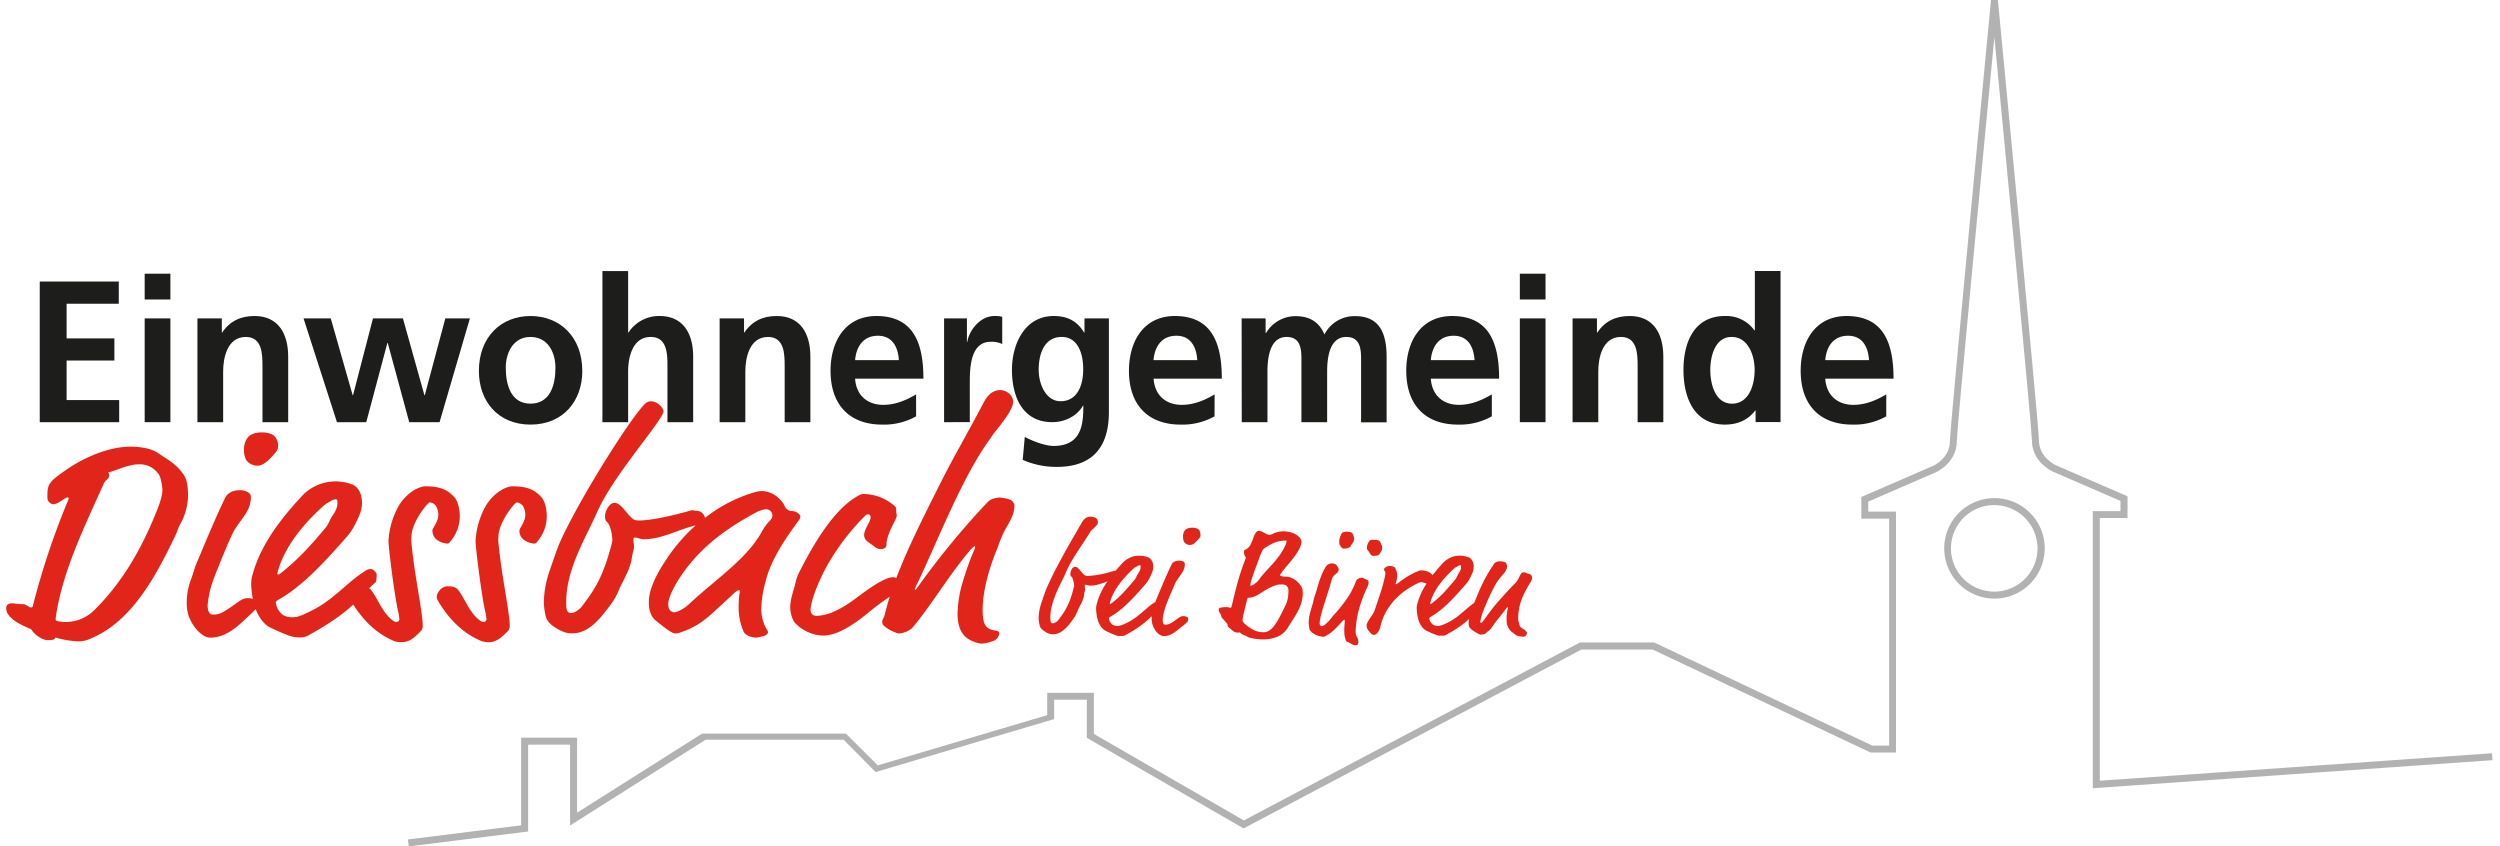 <?xml version="1.0" encoding="UTF-8"?><svg width="446" height="151" viewBox="138.008 0 932.602 317.66" xmlns:dc="http://purl.org/dc/elements/1.1/" xmlns:cc="http://creativecommons.org/ns#" xmlns:rdf="http://www.w3.org/1999/02/22-rdf-syntax-ns#" xmlns:svg="http://www.w3.org/2000/svg" xmlns="http://www.w3.org/2000/svg" xmlns:sodipodi="http://sodipodi.sourceforge.net/DTD/sodipodi-0.dtd" xmlns:inkscape="http://www.inkscape.org/namespaces/inkscape" id="Ebene_1" data-name="Ebene 1" version="1.1" sodipodi:docname="CHE Diessbach bei Büren Logo.svg" inkscape:version="0.92.3 (2405546, 2018-03-11)">
  <sodipodi:namedview xmlns:sodipodi="http://sodipodi.sourceforge.net/DTD/sodipodi-0.dtd" xmlns:inkscape="http://www.inkscape.org/namespaces/inkscape" pagecolor="#ffffff" bordercolor="#666666" borderopacity="1" objecttolerance="10" gridtolerance="10" guidetolerance="10" inkscape:pageopacity="0" inkscape:pageshadow="2" inkscape:window-width="1920" inkscape:window-height="1017" id="namedview92" showgrid="false" inkscape:zoom="0.58146669" inkscape:cx="172.31532" inkscape:cy="158.83" inkscape:window-x="-8" inkscape:window-y="-8" inkscape:window-maximized="1" inkscape:current-layer="Ebene_1"/>
  <defs xmlns="http://www.w3.org/2000/svg" id="defs4">
    <style id="style2">.cls-1{fill:#e1251b;}.cls-2,.cls-5{fill:none;}.cls-3,.cls-4{fill:#fff;}.cls-3,.cls-4,.cls-5{stroke:#010101;stroke-width:0.6px;}.cls-3{stroke-linecap:square;}.cls-6{fill:#1d1d1b;}.cls-7{fill:#b2b2b2;}</style>
  </defs>
  <title xmlns="http://www.w3.org/2000/svg" id="title6">Zeichenfläche 1 Kopie</title>
  <path xmlns="http://www.w3.org/2000/svg" class="cls-1" d="M585.09,198.78a1.92,1.92,0,0,0-1-.54,5.32,5.32,0,0,0-1.4-.2,5.42,5.42,0,0,0-1.62.23,2.51,2.51,0,0,0-1.73,1.85,5.16,5.16,0,0,0-.17,1.27,5.56,5.56,0,0,0,.09,1,3.33,3.33,0,0,0,.31,1,2.26,2.26,0,0,0,.82.76,2.67,2.67,0,0,0,1.45.37,2.78,2.78,0,0,0,1.91-.9,25.15,25.15,0,0,0,1.73-1.88,1.33,1.33,0,0,0,.23-.48,3.1,3.1,0,0,0,0-.54,3.83,3.83,0,0,0-.11-.94A2.06,2.06,0,0,0,585.09,198.78Z" id="path8"/>
  <path xmlns="http://www.w3.org/2000/svg" class="cls-1" d="M580.77,231.63a1.7,1.7,0,0,0-.68-.31,3.39,3.39,0,0,0-.74-.09,2.45,2.45,0,0,0-1.16.26,13.83,13.83,0,0,0-1.51,1c-.57.42-1,.75-1.42,1a6.47,6.47,0,0,1-1,.57,4,4,0,0,1-.85.28,3.82,3.82,0,0,1-.85.09.81.81,0,0,1-.88-.71,5.7,5.7,0,0,1-.14-1.11,11.9,11.9,0,0,1,.31-2.13,23.09,23.09,0,0,1,1-3.44c.19-.53.43-1.15.71-1.85s.59-1.43.91-2.19l.94-2.18c.3-.71.57-1.32.79-1.85a13.8,13.8,0,0,1,1.14-1.88c.42-.57.81-1.11,1.17-1.65a10.47,10.47,0,0,0,.93-1.67,4.79,4.79,0,0,0,.4-2,1.11,1.11,0,0,0-.11-.57,1.56,1.56,0,0,0-.34-.34,1.43,1.43,0,0,0-.77-.37,5.12,5.12,0,0,0-.94-.08,4.28,4.28,0,0,0-1.59.31,2.35,2.35,0,0,0-1.25,1.22q-1.59,3.3-2.9,6.39c-.87,2.07-1.74,4.14-2.61,6.23a9.91,9.91,0,0,0-.49,1.33l-.25.15a17.23,17.23,0,0,0-2.42,1.76c-.74.64-1.48,1.29-2.24,1.93s-1.55,1.28-2.36,1.9a23.07,23.07,0,0,1-5.49,3,5,5,0,0,1-1.59.29,3.64,3.64,0,0,1-1.76-.46,3,3,0,0,1-.88-1,2.62,2.62,0,0,1-.48-1.42c0-.15.11-.31.34-.46a29,29,0,0,0,3.55-2.38,44.18,44.18,0,0,0,3.38-3q1.65-1.59,3.21-3.33t3-3.38a9.56,9.56,0,0,0,1-1.25c.24-.38.52-.85.82-1.42s.65-1.34.91-2a5.35,5.35,0,0,0,.4-2.1,3.94,3.94,0,0,0-.68-2.53,3.25,3.25,0,0,0-1.14-1c-.57-.19-1.1-.35-1.59-.46a8.8,8.8,0,0,0-1.88-.17,7.63,7.63,0,0,0-3.72.88,9.43,9.43,0,0,0-2.36,1.68c-.93,1-1.82,2-2.68,3.05a.67.67,0,0,0-.22,0,2.65,2.65,0,0,0-.48.11c-.24.08-.52.16-.82.23a46,46,0,0,1-6.2,1.39c-1.4.17-2.27.26-2.61.26a4.13,4.13,0,0,1-.8-.06,1.58,1.58,0,0,1-.57-.25,4.71,4.71,0,0,1-.65-.6c-.25-.26-.56-.62-.94-1.08s-.61-.66-.94-1a1.51,1.51,0,0,0-1-.45,1.53,1.53,0,0,0-1.28.91,3.29,3.29,0,0,0-.54,1.65,3,3,0,0,0,.06.59.62.62,0,0,0,.23.43,2.17,2.17,0,0,1,.57.82,6.19,6.19,0,0,1,.34,1.11c.07.38.13.73.17,1s.06.52.06.6a2.39,2.39,0,0,1-.12.63l-.23.85c-.3,1.14-.61,2.17-.93,3.1s-.7,1.83-1.11,2.72a23,23,0,0,1-1.48,2.68c-.57.89-1.27,1.86-2.1,2.92a3.36,3.36,0,0,1-.91.8,2.19,2.19,0,0,1-1.08.4.75.75,0,0,1-.83-.54,6.48,6.48,0,0,1-.14-1.51,17.62,17.62,0,0,1,.63-4.72,37.86,37.86,0,0,1,1.53-4.46q.91-2.19,2-4.32t2-4.29a34.19,34.19,0,0,1,1.62-3.15c.66-1.16,1.39-2.35,2.19-3.59s1.62-2.49,2.47-3.77,1.66-2.54,2.42-3.76a3.67,3.67,0,0,1,.79-1l1-.91a8.2,8.2,0,0,0,.85-.94,1.72,1.72,0,0,0,.37-1A2.39,2.39,0,0,0,547,195a1.66,1.66,0,0,0-.85-.74,5.09,5.09,0,0,0-1.65-.34,3.15,3.15,0,0,0-2,.62,5.78,5.78,0,0,0-1.42,1.77c-1.21,2.12-2.4,4.17-3.55,6.16s-2.29,4-3.38,6-2.16,4-3.19,6-2,4.11-3,6.31a7.64,7.64,0,0,0-.43,1.08l-.54,1.53c-.19.53-.36,1-.51,1.48s-.25.74-.29.85a27.15,27.15,0,0,0-.85,3.07,15.91,15.91,0,0,0-.34,3.24,8.33,8.33,0,0,0,.12,1.39c.07.48.17,1,.28,1.45a2.42,2.42,0,0,0,.65,1.11,7.5,7.5,0,0,0,1.06.88,8.65,8.65,0,0,0,1.07.66,3.77,3.77,0,0,0,.8.31,4.3,4.3,0,0,0,.82.2q.32,0,.72,0a4.84,4.84,0,0,0,2.24-.54,10,10,0,0,0,2-1.37,14.24,14.24,0,0,0,1.73-1.82c.53-.66,1-1.31,1.48-2,.15-.23.29-.41.4-.57a4.24,4.24,0,0,0,.34-.54c.11-.21.24-.44.37-.71s.29-.62.48-1.08c.42-1,.88-1.94,1.39-2.87a9.56,9.56,0,0,0,1.06-3.21,7.64,7.64,0,0,1,.28-1.36,2.16,2.16,0,0,0,.11-.8,4.28,4.28,0,0,0-.05-.6,3,3,0,0,1-.06-.59,1,1,0,0,1,.06-.34c0-.12.09-.17.17-.17a2.59,2.59,0,0,1,.85.17,2.86,2.86,0,0,0,.8.17,11.62,11.62,0,0,0,2.92-.37c.93-.25,1.85-.54,2.76-.88.33-.13.68-.24,1-.36,0,.07-.11.14-.16.22a25.53,25.53,0,0,0-3.86,8.15,7.91,7.91,0,0,0-.23,1.05,6,6,0,0,0-.06.83,16.33,16.33,0,0,0,.2,2.16,12.91,12.91,0,0,0,.48,2.21,8.52,8.52,0,0,0,1.23,2.45,5.15,5.15,0,0,0,1.62,1.48,5,5,0,0,0,.57.28c.26.11.57.25.93.43s.73.33,1.11.48l1,.4a4.68,4.68,0,0,0,1.17.34c.32,0,.65,0,1,0a7,7,0,0,0,.91,0,4.32,4.32,0,0,0,1.14-.51,46.83,46.83,0,0,0,5.23-3.24,40.93,40.93,0,0,0,3.27-2.68c.37-.34.7-.67,1-1,0,.22,0,.43,0,.65a11.47,11.47,0,0,0,.06,1.2,6.91,6.91,0,0,0,.23,1.19,6.8,6.8,0,0,0,.68,1.59,7.68,7.68,0,0,0,1,1.45,5.45,5.45,0,0,0,1.25,1,2.42,2.42,0,0,0,1.28.4,6.2,6.2,0,0,0,3.44-1,20,20,0,0,0,2.41-1.76L580.2,234a7.93,7.93,0,0,0,.63-.68,1.28,1.28,0,0,0,.28-.85,2.4,2.4,0,0,0,0-.37A.75.75,0,0,0,580.77,231.63Zm-22.93-15.51c.93-1,1.84-1.9,2.75-2.73a1.73,1.73,0,0,1,.54-.43,2.37,2.37,0,0,0,.6-.31l.57-.34a1.15,1.15,0,0,1,.63-.17c.18,0,.29.05.31.17a3.13,3.13,0,0,1,0,.51,2.94,2.94,0,0,1-.32,1.39c-.21.4-.44.81-.71,1.22a8,8,0,0,0-.4.71c-.07.17-.15.34-.22.49s-.16.31-.26.48a3.61,3.61,0,0,1-.48.65c-1.29,1.56-2.64,3.08-4,4.58a36,36,0,0,1-4.66,4.18,1.07,1.07,0,0,1-.39.17c-.08,0-.12-.1-.12-.29a16.58,16.58,0,0,1,1.39-3.69,26.44,26.44,0,0,1,2.16-3.47A34.31,34.31,0,0,1,557.84,216.12Z" id="path10"/>
  <path xmlns="http://www.w3.org/2000/svg" class="cls-1" d="M623.74,220.49a7.71,7.71,0,0,0-1.73-2.24,8.28,8.28,0,0,0-2.59-1.57,5,5,0,0,0-1.82-.25,3.83,3.83,0,0,1-1.82-.37c-.15-.08-.22-.15-.22-.23a1.75,1.75,0,0,1,.28-.45l.71-1c.28-.4.61-.82,1-1.28l1.14-1.36a43.38,43.38,0,0,0,2.76-3.5,19.66,19.66,0,0,0,1.48-2.47,7.2,7.2,0,0,0,.59-1.59,4.53,4.53,0,0,0,.12-.85,2.8,2.8,0,0,0-1.2-2.05,7,7,0,0,0-2.5-1.39,9.67,9.67,0,0,0-3-.48,8.86,8.86,0,0,0-2.42.31,7.61,7.61,0,0,0-1.5.54,2.91,2.91,0,0,1-1.37.45,2.5,2.5,0,0,1-1-.22c-.34-.16-.67-.33-1-.52s-.65-.36-1-.51a2.32,2.32,0,0,0-1-.23,1.42,1.42,0,0,0-1,.49,6.79,6.79,0,0,0-1.11,2.19,15.88,15.88,0,0,1-1.25,2.87,3.75,3.75,0,0,1-1.88,1.56.8.8,0,0,0-.28.2,1.35,1.35,0,0,0-.06.54,4.35,4.35,0,0,0,.09,1,2.72,2.72,0,0,0,.43.91,1.09,1.09,0,0,1,.17.4c-.61,1.56-1.15,3-1.62,4.41s-.91,2.78-1.31,4.2-.79,2.89-1.17,4.41-.77,3.16-1.19,4.94c-.08.38-.17.6-.28.66a.88.88,0,0,1-.34.08,1.7,1.7,0,0,1-.49-.11,1.68,1.68,0,0,0-.59-.12,10.47,10.47,0,0,0-2.53.2c-.44.14-.66.39-.66.77a1.74,1.74,0,0,0,.14.74,4.8,4.8,0,0,0,.32.54,5,5,0,0,1,.31.57,2.82,2.82,0,0,1,.2.71,1.16,1.16,0,0,0,.4.65l.82.91.8.94a1.39,1.39,0,0,1,.37.79,3,3,0,0,0,0,.32.86.86,0,0,0,.32.37l1.56,1.33a2.67,2.67,0,0,0,1.79.71h.45a.65.65,0,0,0,.4-.11,4.41,4.41,0,0,0,1.59,1.08,7,7,0,0,1,1.26.57,3.8,3.8,0,0,0,1.19.45c.49.12,1,.22,1.56.31a13.29,13.29,0,0,0,1.68.2q.86.06,1.53.06a13.59,13.59,0,0,0,5.29-1,8.11,8.11,0,0,0,3.86-3.3c.76-1.21,1.48-2.35,2.16-3.41a35.46,35.46,0,0,0,1.82-3.13,16.27,16.27,0,0,0,1.25-3.15,12.66,12.66,0,0,0,.46-3.5,7.83,7.83,0,0,0-.06-1A2.31,2.31,0,0,0,623.74,220.49Zm-18.9-2.78c.28-.91.62-1.9,1-3s.76-2.1,1.16-3.12.69-1.84.88-2.45c.15-.42.32-.83.51-1.25l.57-1.25a1.32,1.32,0,0,1,.26-.43,5.1,5.1,0,0,1,.42-.36,19.46,19.46,0,0,1,3.76-2.14,11,11,0,0,1,4.37-.82c.19,0,.29.11.29.34a8,8,0,0,1-.66,1.79,20.59,20.59,0,0,1-2.3,3.78,38.17,38.17,0,0,1-3.1,3.72c-1.15,1.23-2.17,2.34-3,3.33a6.09,6.09,0,0,0-.65.79l-.66.91a6.82,6.82,0,0,1-1.73,1.62,3.57,3.57,0,0,1-1.28.66.21.21,0,0,1-.23-.23A7.88,7.88,0,0,1,604.84,217.71Zm13.73,6.45a12.24,12.24,0,0,1-1.25,3.66c-.69,1.41-1.33,2.69-1.94,3.84a21.44,21.44,0,0,1-1.84,3,8.47,8.47,0,0,1-1.94,1.94,3.8,3.8,0,0,1-2.18.68,8.15,8.15,0,0,1-4.32-1.14,16.51,16.51,0,0,1-3.19-2.44,1.21,1.21,0,0,1-.39-.85,8.69,8.69,0,0,1,.22-1.65c.15-.72.33-1.48.52-2.28s.37-1.56.56-2.3.34-1.31.46-1.73a1.59,1.59,0,0,1,.2-.46c0-.07.2-.11.42-.11a5.64,5.64,0,0,0,2.33-.57,14.6,14.6,0,0,0,2.33-1.31l1.34-.85c.55-.34,1.15-.68,1.82-1a14.62,14.62,0,0,1,2.07-.88,6.39,6.39,0,0,1,2.11-.37,7.55,7.55,0,0,1,1.36.11,1.49,1.49,0,0,1,.91.57,2.66,2.66,0,0,1,.45.8,3.2,3.2,0,0,1,.12,1A22,22,0,0,1,618.57,224.16Z" id="path12"/>
  <path xmlns="http://www.w3.org/2000/svg" class="cls-1" d="M638.35,205.09a1.9,1.9,0,0,0,.68.68.53.53,0,0,0,.4.12h.45a4,4,0,0,0,.6-.06,3.58,3.58,0,0,0,.71-.2,4.48,4.48,0,0,0,.62-.31c.19-.12.29-.25.29-.4a.73.73,0,0,1,.22-.43,4.83,4.83,0,0,0,.46-.59,6.55,6.55,0,0,0,.43-.8,2.4,2.4,0,0,0,.19-1,2.75,2.75,0,0,0-.17-.82,4.31,4.31,0,0,0-.45-1,1.35,1.35,0,0,0-1-.62,8.09,8.09,0,0,0-1.22-.11,3.62,3.62,0,0,0-1.2.17,1.36,1.36,0,0,0-.79.74,8,8,0,0,0-.49,1.25,4.34,4.34,0,0,0-.25,1.08,5.54,5.54,0,0,0,.11,1.64A2.55,2.55,0,0,1,638.35,205.09Z" id="path14"/>
  <path xmlns="http://www.w3.org/2000/svg" class="cls-1" d="M649.37,207.76a1.39,1.39,0,0,0,1.37.85,7.42,7.42,0,0,0,.82-.05,3.7,3.7,0,0,0,.83-.17,2,2,0,0,0,.65-.63,11.44,11.44,0,0,0,.77-1.42,2.49,2.49,0,0,0,.11-.91,2.06,2.06,0,0,0-.26-.94,4.77,4.77,0,0,1-.37-.88,1.11,1.11,0,0,0-.79-.77,4,4,0,0,0-1.42-.25l-.66,0-.48,0a1,1,0,0,0-.77.37,4.75,4.75,0,0,0-.54.85,6,6,0,0,0-.34.94,3.42,3.42,0,0,0-.11.63,1.86,1.86,0,0,0,.45,1.33A3.85,3.85,0,0,1,649.37,207.76Z" id="path16"/>
  <path xmlns="http://www.w3.org/2000/svg" class="cls-1" d="M644.31,232.94a38.43,38.43,0,0,1,1.6-6.57,60.35,60.35,0,0,1,2.55-6.28,5.65,5.65,0,0,0,.26-.68,3.67,3.67,0,0,0,.08-1,.8.8,0,0,0-.22-.54,2.18,2.18,0,0,0-.91-.49,4.18,4.18,0,0,1-.66-.34,1.35,1.35,0,0,0-.71-.23,3,3,0,0,0-.62.06,2.46,2.46,0,0,0-.68.29,2.31,2.31,0,0,0-.66.48,4.28,4.28,0,0,0-.37.77,30,30,0,0,1-3.58,6.7,60.25,60.25,0,0,1-4.89,6c-.22.26-.41.5-.56.71l-.52.65c-.19.23-.43.5-.73.8s-.71.68-1.2,1.13a1.7,1.7,0,0,1-.71.43,2,2,0,0,1-.54.14.72.72,0,0,1-.54-.28.81.81,0,0,1-.25-.51v-.46a4.33,4.33,0,0,1,.11-.85,26.46,26.46,0,0,1,.74-3.33q.51-1.79,1.14-3.72c.41-1.29.83-2.58,1.25-3.89s.79-2.59,1.13-3.84a4.76,4.76,0,0,1,.83-1.87,4.22,4.22,0,0,1,.82-.8,3.16,3.16,0,0,0,.88-.88,1.53,1.53,0,0,0,.26-.77,1.27,1.27,0,0,0-.26-.79,3.09,3.09,0,0,1-.37-.63,1.43,1.43,0,0,0-.85-.68,3.33,3.33,0,0,0-1.08-.23,3,3,0,0,0-1.34.34,2.82,2.82,0,0,0-1.1,1.14,21.77,21.77,0,0,0-1.37,2.73q-.57,1.36-1,2.7c-.29.89-.55,1.78-.8,2.67s-.52,1.75-.82,2.58c-.12.38-.21.71-.29,1s-.14.53-.2.8-.12.54-.19.82-.18.62-.29,1c-.3,1-.6,2-.88,3.18a13.85,13.85,0,0,0-.43,3.3,8.86,8.86,0,0,0,.09,1.13c.06.46.12.89.2,1.31s.68,1.12,1.7,1.76a7.19,7.19,0,0,0,2.16.85,9.9,9.9,0,0,0,1.25.23,1.17,1.17,0,0,0,.29,0,2.82,2.82,0,0,0,.45-.2,14.15,14.15,0,0,0,3.36-2.35q1.53-1.45,3-3.16a3.23,3.23,0,0,1,.4-.45.63.63,0,0,1,.39-.23c.15,0,.23.11.23.34s0,.84-.08,1.62-.09,1.53-.09,2.25a14,14,0,0,0,.11,1.7,7.24,7.24,0,0,0,.46,1.71,1.64,1.64,0,0,0,.2.45.54.54,0,0,0,.22.17l.37.14a5,5,0,0,1,.63.31q.45.28,1,.57a2.47,2.47,0,0,0,1.17.29,1.64,1.64,0,0,0,.8-.17.77.77,0,0,0,.25-.43,2.18,2.18,0,0,0,.09-.6,3.52,3.52,0,0,0-.52-1.84,3.85,3.85,0,0,1-.51-2,19.86,19.86,0,0,1,.12-2.25C644.16,234.2,644.24,233.55,644.31,232.94Z" id="path18"/>
  <path xmlns="http://www.w3.org/2000/svg" class="cls-1" d="M709.85,215.92a1.19,1.19,0,0,0-.8-.54,2.21,2.21,0,0,1-1-.32,1.73,1.73,0,0,0-1-.25,2.31,2.31,0,0,0-.49.05,1,1,0,0,0-.4.29,4,4,0,0,0-.45.71c-.17.32-.39.75-.65,1.28a7.24,7.24,0,0,1-1.51,2.07q-1.05,1-2.67,2.76T697,226.29q-2.22,2.61-5.11,6.71c-.34.49-.67.74-1,.74-.08,0-.12-.07-.14-.2a2.62,2.62,0,0,1,0-.37s0-.22.11-.54.17-.7.29-1.14.23-.86.37-1.28a8.6,8.6,0,0,1,.37-1c.94-2.35,1.75-4.23,2.41-5.63s1.21-2.48,1.62-3.24a19.71,19.71,0,0,1,2.25-3.47l1.39-1.64a6,6,0,0,0,1-1.6,3.23,3.23,0,0,0,.23-1.08,1.6,1.6,0,0,0-.09-.53,3.12,3.12,0,0,0-.19-.49c-.27-.57-1-.85-2.28-.85a2.9,2.9,0,0,0-2,.57,1.87,1.87,0,0,0-.48.54,5.91,5.91,0,0,1-.43.71c-.64,1-1.21,1.85-1.7,2.7s-.95,1.68-1.37,2.5-.82,1.65-1.22,2.5-.8,1.77-1.22,2.76c-.23.56-.49,1.21-.79,1.93-.2.47-.39.94-.58,1.4a19.09,19.09,0,0,0-2,1.5c-.74.64-1.49,1.29-2.25,1.93s-1.54,1.28-2.35,1.9a23.07,23.07,0,0,1-5.49,3,5.06,5.06,0,0,1-1.59.29,3.62,3.62,0,0,1-1.76-.46,2.89,2.89,0,0,1-.88-1,2.56,2.56,0,0,1-.49-1.42c0-.15.12-.31.34-.46a28.3,28.3,0,0,0,3.56-2.38q1.73-1.37,3.38-3t3.21-3.33l3-3.38a8.64,8.64,0,0,0,1-1.25c.25-.38.53-.85.83-1.42s.64-1.34.91-2a5.53,5.53,0,0,0,.4-2.1,3.88,3.88,0,0,0-.69-2.53,3.16,3.16,0,0,0-1.13-1c-.57-.19-1.1-.35-1.59-.46a8.87,8.87,0,0,0-1.88-.17,7.63,7.63,0,0,0-3.72.88,9.43,9.43,0,0,0-2.36,1.68q-2.16,2.31-4.06,4.77a.85.85,0,0,0-.2-.22,4.19,4.19,0,0,0-1.85-1.23,7.43,7.43,0,0,0-2.3-.37,2.09,2.09,0,0,0-.69.12,30.21,30.21,0,0,0-7.9,4.66c-.37.34-.62.47-.73.4s-.18-.06-.18-.17a.65.65,0,0,1,.06-.26,4.41,4.41,0,0,0,.17-.65,6.22,6.22,0,0,0,.34-2.33,7.59,7.59,0,0,0-.22-1.4,5.58,5.58,0,0,0-.63-1.39,1.25,1.25,0,0,0-.68-.43,3.67,3.67,0,0,0-1.19-.2,2.68,2.68,0,0,0-1.6.46c-.41.3-.62.57-.62.8a1.63,1.63,0,0,0,.28.71,1,1,0,0,1,.23.59,2.36,2.36,0,0,1,0,.32c0,.13,0,.33-.08.59a56,56,0,0,1-1.77,6.65l-2.16,6.48a7.46,7.46,0,0,1-.79,1.57l-1,1.5a14.57,14.57,0,0,0-.89,1.45,3.17,3.17,0,0,0-.36,1.45,3.33,3.33,0,0,0,.34,1.11,3.73,3.73,0,0,0,.73,1c.19.23.41.47.66.74a1.59,1.59,0,0,0,1.05.45,1.65,1.65,0,0,0,.48-.11,1.24,1.24,0,0,0,.54-.4,3.6,3.6,0,0,0,.69-.85,5.55,5.55,0,0,0,.62-1.42,20.45,20.45,0,0,1,2.16-5.86,24.33,24.33,0,0,1,3.44-4.69,25.54,25.54,0,0,1,4.23-3.6,32.44,32.44,0,0,1,4.61-2.62,1.79,1.79,0,0,1,.91-.23,3.24,3.24,0,0,1,1.28.29,3.11,3.11,0,0,0,.76.22,26.16,26.16,0,0,0-3.41,7.45,7.66,7.66,0,0,0-.22,1.05,6,6,0,0,0-.06.83,14.77,14.77,0,0,0,.2,2.16,12.91,12.91,0,0,0,.48,2.21,8.26,8.26,0,0,0,1.22,2.45,5.15,5.15,0,0,0,1.62,1.48c.12.07.31.16.57.28s.58.25.94.43.73.33,1.11.48l1,.4a4.56,4.56,0,0,0,1.17.34c.32,0,.65,0,1,0a7.15,7.15,0,0,0,.91,0,4.46,4.46,0,0,0,1.14-.51,46.83,46.83,0,0,0,5.23-3.24,37.7,37.7,0,0,0,3.11-2.54c-.05.17-.09.34-.13.52a5.5,5.5,0,0,0-.09,1.11,3.83,3.83,0,0,0,.12.93,1.86,1.86,0,0,0,.28.71,5.66,5.66,0,0,0,.85.8,11.13,11.13,0,0,0,1.23.85c.43.27.83.5,1.19.69a2.11,2.11,0,0,0,.82.28,7.53,7.53,0,0,0,1.08-.11,1.67,1.67,0,0,0,1-.52,3.11,3.11,0,0,1,.54-.51q.25-.16.54-.39a4.81,4.81,0,0,0,.59-.6c.21-.25.47-.58.77-1,.68-1,1.43-2,2.25-3s1.81-2.34,3-3.89a.47.47,0,0,1,.34-.23c.11,0,.17.08.17.23a8.6,8.6,0,0,1-.25,1.05,14.68,14.68,0,0,0-.26,3.44,5.74,5.74,0,0,0,1,3.52,3.82,3.82,0,0,0,1.08,1.11,7.47,7.47,0,0,1,1.13.88,3.05,3.05,0,0,0,1.57.63,11.72,11.72,0,0,0,1.39.17,1.25,1.25,0,0,0,1.14-.54,1.88,1.88,0,0,0,.34-.83A1.08,1.08,0,0,0,708,237a6.67,6.67,0,0,0-.6-.56c-.19-.15-.55-.4-1.08-.74a1.86,1.86,0,0,1-.91-1.31c-.07-.3-.17-.65-.28-1.05a5.23,5.23,0,0,1-.17-1.39q0-.4.06-1.11c0-.47.08-1,.14-1.45s.13-1,.23-1.42.18-.83.25-1.14a25.33,25.33,0,0,1,1.54-4c.6-1.25,1.42-2.71,2.44-4.38a4,4,0,0,0,.4-.83,2.54,2.54,0,0,0,.17-.65A1.67,1.67,0,0,0,709.85,215.92Zm-34.36,3.32a34.21,34.21,0,0,1,2.61-3.12q1.39-1.49,2.76-2.73a1.62,1.62,0,0,1,.54-.43,2.77,2.77,0,0,0,.6-.31l.57-.34a1.09,1.09,0,0,1,.62-.17c.19,0,.29.05.31.17a3.13,3.13,0,0,1,0,.51,2.94,2.94,0,0,1-.31,1.39c-.21.4-.45.81-.71,1.22a8,8,0,0,0-.4.71c-.07.17-.15.34-.23.49s-.16.31-.25.48a4.37,4.37,0,0,1-.49.65c-1.28,1.56-2.63,3.08-4,4.58a36.69,36.69,0,0,1-4.66,4.18,1,1,0,0,1-.4.17c-.08,0-.11-.1-.11-.29a16.11,16.11,0,0,1,1.39-3.69A24.48,24.48,0,0,1,675.49,219.24Z" id="path20"/>
  <path xmlns="http://www.w3.org/2000/svg" class="cls-2" d="M521.88,165.45q0,4.76,9.51,4.76a13.2,13.2,0,0,0,6.45-1.32,3.9,3.9,0,0,0,2.34-3.44q0-2.35-2.64-3.56a18.65,18.65,0,0,0-7.48-1.2,11.5,11.5,0,0,0-5.9,1.35A4,4,0,0,0,521.88,165.45Z" id="path22"/>
  <path xmlns="http://www.w3.org/2000/svg" class="cls-2" d="M239.51,215.65a1.46,1.46,0,0,0,.77-.33c6.51-5,11.92-11,16.89-17,1.65-2,1.21-2.32,2.65-4.52,1.1-1.66,2-3.1,2-5.08,0-.89,0-1.33-.67-1.33a4.44,4.44,0,0,0-2.32,1,9.81,9.81,0,0,0-2.2,1.44c-7.18,6.4-14.91,15.46-17.33,25.28C239.29,215.54,239.4,215.65,239.51,215.65Z" id="path24"/>
  <path xmlns="http://www.w3.org/2000/svg" class="cls-2" d="M187.41,174.26c-4.19,0-8.5,2.31-11.7,3.09a1.38,1.38,0,0,1,.44.77c0,2-1.21,1.55-2.1,3.53-7.39,16.56-15.56,33-18,50.45,0,.66,0,.77.66,1a15.77,15.77,0,0,0,3.43.33,15.08,15.08,0,0,0,10.59-4.63c10.49-10.38,17.44-22.74,22.85-36,1-2.43,2.54-6.29,2.54-8.94,0-.55-.44-4.41-1.32-5.74A8.53,8.53,0,0,0,187.41,174.26Z" id="path26"/>
  <path xmlns="http://www.w3.org/2000/svg" class="cls-2" d="M424.5,195a2.49,2.49,0,0,0,.56-1.66,2.36,2.36,0,0,0-2.55-2.2,10.13,10.13,0,0,0-3.41,1.1c-10.38,5.52-18.55,11.59-24.84,19.21-4.64,5.63-8.28,12.14-8.28,15.34,0,1.32.44,3,2.43,3,.88,0,3.42-1.22,5.41-3.09,10.26-9.6,21.85-17,27.48-27.49A19.58,19.58,0,0,1,424.5,195Z" id="path28"/>
  <path xmlns="http://www.w3.org/2000/svg" class="cls-1" d="M228.17,164.16a7.73,7.73,0,0,0-1.44,4.63,8.72,8.72,0,0,0,.78,3.76,5.19,5.19,0,0,0,4.41,2.21c2.43,0,5.08-3,7.07-5.41a3.22,3.22,0,0,0,.55-2,5.13,5.13,0,0,0-1.33-3.64c-.77-.88-2.86-1.44-4.63-1.44C231.26,162.28,229.27,162.84,228.17,164.16Z" id="path30"/>
  <path xmlns="http://www.w3.org/2000/svg" class="cls-1" d="M338.3,186.51c-2.32-2.43-4.75-4-10.82-4-2.1,0-6.62,2-9.82,7.07a30.06,30.06,0,0,0-4,13.47c0,2.21,2,18.76,3.53,26.05a16.6,16.6,0,0,1,.56,3.42,1,1,0,0,1-1.11.88c-.55,0-1.1-.22-2.2-1.21-3.32-3-4.64-7.18-7.18-10.6-1-1.32-2-1.55-4.19-1.55s-4,2.43-4,4.09a4.61,4.61,0,0,0,.67,1.66c3.64,6.07,8.83,11.81,16.11,14.79a9,9,0,0,0,2.76.44c3,0,5-2,7-4a2.83,2.83,0,0,0,.88-2c0-4.53-2.54-16.89-3.53-25.17-.23-1.43-.78-6.4-.78-7.06a17.77,17.77,0,0,1,.22-2.87c.89-5.08,6-11.37,6.74-11.37a3.26,3.26,0,0,1,2.42,1.54,7,7,0,0,1,.78,3c0,1.88-.89,3.42-1.88,5.08a1.76,1.76,0,0,0-.33.88,4.21,4.21,0,0,0,1.66,3.54,7.46,7.46,0,0,0,3.86,1.43c.55,0,.66-.11,1.54-1.21a14.56,14.56,0,0,0,3.2-9.17C340.39,191.48,339.84,188.17,338.3,186.51Z" id="path32"/>
  <path xmlns="http://www.w3.org/2000/svg" class="cls-1" d="M203.53,177.35c-2.76-3.65-5.85-5.08-8.83-7.18s-7.4-2.53-10.6-2.53c-8.06,0-17.11,4-23.29,8.16-7.73,5.3-7.84,5.85-7.84,11a2.42,2.42,0,0,0,2.21,2.43c1.88,0,4.41-2.54,5.3-2.54.33,0,.44,0,.44.66a287.36,287.36,0,0,0-13.47,40.29c-.11.33-.33.33-.66.33-.88,0-1.66-1.21-3-1.21-1.77,0-3.09-.33-4.08-.33-1.22,0-2.21.44-2.21,1.87,0,3.76,5.85,6.41,9.38,7.84,1.11,2,4.19,4.09,6.07,4.09,1.66,0,2.87,0,3-1a33.87,33.87,0,0,0,8.28,1.44,10,10,0,0,0,3.53-.44c15.9-5.85,25.06-22.19,33-38.75,1.1-2.21,1.1-3,2-4.64a23.28,23.28,0,0,0,3-10.48C205.73,181,205,179.22,203.53,177.35Zm-9.94,15.45c-5.41,13.25-12.36,25.61-22.85,36a15.08,15.08,0,0,1-10.59,4.63,15.77,15.77,0,0,1-3.43-.33c-.66-.22-.66-.33-.66-1,2.43-17.44,10.6-33.89,18-50.45.89-2,2.1-1.54,2.1-3.53a1.38,1.38,0,0,0-.44-.77c3.2-.78,7.51-3.09,11.7-3.09a8.53,8.53,0,0,1,7.4,3.86c.88,1.33,1.32,5.19,1.32,5.74C196.13,186.51,194.58,190.37,193.59,192.8Z" id="path34"/>
  <path xmlns="http://www.w3.org/2000/svg" class="cls-1" d="M305.63,186.51c-2.32-2.43-4.75-4-10.82-4-2.1,0-6.63,2-9.83,7.07a30.15,30.15,0,0,0-4,13.47c0,2.21,2,18.76,3.53,26.05a16.89,16.89,0,0,1,.55,3.42,1,1,0,0,1-1.1.88c-.55,0-1.1-.22-2.21-1.21-3.31-3-4.63-7.18-7.17-10.6a4.14,4.14,0,0,0-.83-.84c.69-.7,1.39-1.38,2.15-2a1.8,1.8,0,0,0,.56-1.55,13.12,13.12,0,0,0,.1-1.43c0-1.1-1.54-2.21-2.2-2.21a3.55,3.55,0,0,0-2.21.78c-6.62,4.19-11.26,10.15-18.87,14.23-5,2.65-6.63,3.1-8.5,3.1a6.84,6.84,0,0,1-3.43-.89,6.73,6.73,0,0,1-2.65-4.63c0-.33.12-.56.67-.89,9.38-5.19,18-14.79,25.61-23.4a21.69,21.69,0,0,0,3.53-5.19c1.32-2.64,2.53-5.07,2.53-7.94,0-4.42-2.31-6.4-3.53-6.85A17.36,17.36,0,0,0,249,185.63c-8.39,8.94-15.89,18.65-19,29.91a12.72,12.72,0,0,0-.55,3.64,35.48,35.48,0,0,0,.62,5.6,6,6,0,0,0-1.72-.3c-1.77,0-2.54.55-5.19,2.43-4.41,3.09-5.63,3.75-8.06,3.75-1.87,0-2-2.54-2-3.53a37.7,37.7,0,0,1,2.65-10.82c1.54-4.08,4.63-11.59,6.51-15.67,2.54-5.41,7.06-8.17,7.06-14a1.9,1.9,0,0,0-.88-1.77,5.54,5.54,0,0,0-3.31-.88c-2.1,0-4.42.66-5.52,3-4.08,8.5-7.28,16.45-10.71,24.51-.66,1.54-1.1,3.42-1.87,5.52a24.85,24.85,0,0,0-1.77,8.94,16.67,16.67,0,0,0,.55,4.63c1.22,4.09,5,8.72,8.28,8.72,5,0,9-3.2,11.37-5.3l4.53-4.19a12.77,12.77,0,0,0,1.12-1.24c1.25,3.2,3.14,5.65,5.17,6.76a73.41,73.41,0,0,0,7.06,3.09,10.66,10.66,0,0,0,4.19.77,6.26,6.26,0,0,0,4-1.1c8.18-4.52,12.91-8.14,16.23-11.2,3.61,5.67,8.59,10.93,15.45,13.74A9,9,0,0,0,286,241c3,0,5-2,6.95-4a2.79,2.79,0,0,0,.89-2c0-4.53-2.54-16.89-3.54-25.17-.22-1.43-.77-6.4-.77-7.06a17.77,17.77,0,0,1,.22-2.87c.88-5.08,6-11.37,6.74-11.37a3.26,3.26,0,0,1,2.42,1.54,7.1,7.1,0,0,1,.78,3c0,1.88-.89,3.42-1.88,5.08a1.76,1.76,0,0,0-.33.88,4.23,4.23,0,0,0,1.65,3.54,7.46,7.46,0,0,0,3.87,1.43c.55,0,.66-.11,1.54-1.21a14.56,14.56,0,0,0,3.2-9.17C307.72,191.48,307.17,188.17,305.63,186.51Zm-49,3.31a9.81,9.81,0,0,1,2.2-1.44,4.44,4.44,0,0,1,2.32-1c.67,0,.67.44.67,1.33,0,2-.89,3.42-2,5.08-1.44,2.2-1,2.53-2.65,4.52-5,6-10.38,12-16.89,17a1.46,1.46,0,0,1-.77.33c-.11,0-.22-.11-.22-.55C241.71,205.28,249.44,196.22,256.62,189.82Z" id="path36"/>
  <path xmlns="http://www.w3.org/2000/svg" class="cls-1" d="M435.1,195.12a2.31,2.31,0,0,0,.44-1.22.93.93,0,0,0-.22-.66,3.73,3.73,0,0,0-3.09-1.43,3.07,3.07,0,0,1-2.65-2.1,7.73,7.73,0,0,0-1.65-2.21,9.53,9.53,0,0,0-6.74-3.2,9.24,9.24,0,0,0-2.43.33,55.21,55.21,0,0,0-17.66,8.72l-1.31,1a4.35,4.35,0,0,0-1.23-2,3.72,3.72,0,0,0-2.2-.66c-.78,0-.89-.22-1.33-.22-.22,0-1.32.33-2.54.66-10.48,2.87-15.78,3.2-17.11,3.2-2.54,0-2.64-.22-5.74-3.86-1.1-1.33-2.43-2.76-3.86-2.76-1.88,0-3.53,3.09-3.53,5,0,.67.11,1.66.55,2,1.77,1.33,2.21,6.29,2.21,7a16.32,16.32,0,0,1-.66,2.87c-2.43,8.71-4.53,14-10.93,22.18-.77,1-2.65,2.32-3.87,2.32-1.76,0-1.87-1.54-1.87-4,0-12.59,7-23.49,11.92-34.55,5.73-12.79,22.77-32,24.54-36.73.58-1.55-3.11-5.37-6.12-3.83-3.66,1.86-25.59,36.25-33,53.25-.77,1.77-3.09,8.61-3.42,9.61A37.52,37.52,0,0,0,339.29,226a24.6,24.6,0,0,0,.77,5.51c.77,3.1,5.63,5.3,7,5.75a8,8,0,0,0,3,.43c6.29,0,10.81-6.06,14.46-11a24.17,24.17,0,0,0,3.09-5.63c1.65-3.75,4-7.07,4.74-11.81.45-2.87.78-2.87.78-4.2,0-.77-.23-1.65-.23-2.32,0-.43.12-1,.45-1,.88,0,2.42.66,3.2.66,7.18,0,12.7-3.57,19.75-5.22a63.8,63.8,0,0,0-11,12.73c-5.4,8.06-6.61,12.7-6.61,16.34,0,4.19,1.87,6.07,2.42,6.51,5.19,4.2,6.51,5,7.73,5a6.72,6.72,0,0,0,1.76-.43c3.87-1.33,7.4-2.87,13.14-8.28l6-5.52c1.21-1.22,2.21-2,2.65-2s.44.11.44.55a36.24,36.24,0,0,0-.44,5.52,22.67,22.67,0,0,0,1.88,9.49c.66,1.44,3.09,2.21,4.74,2.21a14.27,14.27,0,0,0,2.1-.44c1.88-.22,2.32-1.32,2.32-1.54a1.56,1.56,0,0,0-.22-.67,14.92,14.92,0,0,1-2.32-8.28,40.23,40.23,0,0,1,1.55-9.82C424.39,210,430.24,201.74,435.1,195.12Zm-41.28,31.57c-2,1.87-4.53,3.09-5.41,3.09-2,0-2.43-1.66-2.43-3,0-3.2,3.64-9.71,8.28-15.34,6.29-7.62,14.46-13.69,24.84-19.21a10.13,10.13,0,0,1,3.41-1.1,2.36,2.36,0,0,1,2.55,2.2,2.49,2.49,0,0,1-.56,1.66,19.58,19.58,0,0,0-3.2,4.19C415.67,209.69,404.08,217.09,393.82,226.69Z" id="path38"/>
  <path xmlns="http://www.w3.org/2000/svg" class="cls-1" d="M512.59,198.43c2-3.42,3.31-5.63,3.31-8.83a2.88,2.88,0,0,0-1.66-2.1,15.8,15.8,0,0,0-4.08-.77,9.65,9.65,0,0,0-2.54.55c-1,.34-1.55.89-3.09,2.54a307.44,307.44,0,0,0-25.06,30.69c-.55.77-.66.88-.77.88s-.22-.11-.22-.22a15.42,15.42,0,0,1,1-2.21c8.28-17.55,17-40.07,26.94-53.76.88-1.21,1.1-1.76,2.09-3,2.87-3.53,6.92-8.6,6.91-11.47,0-3.83-6.94-7.54-11,.22-5.61,10.71-11.59,21-16.23,30.24-6.6,13.12-12.5,24.86-16.64,35.79a2.45,2.45,0,0,0-1.13-.36c-3.09,0-8.61,3.87-13.47,7.51-5.4,4.08-10.59,7-15.67,7a2.07,2.07,0,0,1-1.88-2.32c0-2.76,2.54-10,6.4-16.89a87.32,87.32,0,0,1,13.47-17.77c.88-.89,1.11-1.11,1.77-1.11s.88.66.88,1.11c0,1.76-2.43,4.41-2.43,6.62a2.93,2.93,0,0,0,1.22,2.43l2.87,2.1a3.36,3.36,0,0,0,2.2.77c1.44,0,2.1-.77,2.1-1.66,0-3.86,3.42-9,3.75-10.37a2.36,2.36,0,0,0,.12-.78,6.47,6.47,0,0,1-.23-1.65c0-.89,0-1.11-.44-1.55a17.65,17.65,0,0,0-11.48-4.64,2.91,2.91,0,0,0-1.76.34c-9.27,4.63-17.22,18.1-23,29.58a21.39,21.39,0,0,0-1.33,4.31c-.77,2.75-1.76,5.62-1.76,8.27a11.36,11.36,0,0,0,1.32,5.19c.55,1.1,5.08,5.41,11.15,5.41,4.64,0,10.16-3.2,16.34-8.17a94.81,94.81,0,0,1,8.54-6.4c-.69,2.19-1.31,4.37-1.81,6.51-.44,1.88-1,1.77-1,3a1.87,1.87,0,0,0,.45,1.22,13.9,13.9,0,0,0,5.74,3.08,8.55,8.55,0,0,0,4.19-1.43,3.78,3.78,0,0,0,1.22-1.1c6.51-7.62,14.13-20.42,21.63-29,.77-.88,1.22-1.21,1.43-1.21a.23.23,0,0,1,.23.21,4.24,4.24,0,0,1-.44,1.33,105.22,105.22,0,0,0-4.09,11.37,44.56,44.56,0,0,0-2.1,12.36c0,5.41,1.77,8.94,6,10.49a8.71,8.71,0,0,0,3.2.77,15.25,15.25,0,0,0,3.86-.88,3.39,3.39,0,0,0,2.1-1.55,4.71,4.71,0,0,0,.55-1.43,1.05,1.05,0,0,0-.78-.89,16.83,16.83,0,0,1-2.75-.66c-1.66-.88-2.76-2-2.76-7.28,0-7.51,2.76-16.56,5.74-23.63A44.78,44.78,0,0,1,512.59,198.43Z" id="path40"/>
  <path xmlns="http://www.w3.org/2000/svg" class="cls-6" d="M150.1,105.67h29.66V114H160.18v13h17.93v8.32H160.18v14.82h19.73v8.31H150.1Z" id="path53"/>
  <path xmlns="http://www.w3.org/2000/svg" class="cls-6" d="M189.48,102.72h9.65v9.68h-9.65Zm0,16.78h9.65v38.94h-9.65Z" id="path55"/>
  <path xmlns="http://www.w3.org/2000/svg" class="cls-6" d="M209.28,119.5h9.15v5.3h.14c3-4.46,7.13-6.2,12.17-6.2,8.78,0,12.6,6.5,12.6,15.27v24.57h-9.65V137.65c0-4.76-.07-11.19-6.26-11.19-7,0-8.5,7.94-8.5,12.93v19.05h-9.65Z" id="path57"/>
  <path xmlns="http://www.w3.org/2000/svg" class="cls-6" d="M249.1,119.5h10.22l8.21,28.81h.15l7.48-28.81H286.4l8.06,28.81h.15l7.7-28.81h9.22l-11.38,38.94H288.77l-8.06-29.71h-.15l-7.92,29.71h-11Z" id="path59"/>
  <path xmlns="http://www.w3.org/2000/svg" class="cls-6" d="M334.27,118.6c11,0,19.45,7.78,19.45,20.64,0,11.19-7.13,20.11-19.45,20.11s-19.36-8.92-19.36-20.11C314.91,126.38,323.33,118.6,334.27,118.6Zm0,32.89c7.42,0,9.37-7,9.37-13.46,0-6-3-11.57-9.37-11.57S325,132.21,325,138C325,144.45,326.93,151.49,334.27,151.49Z" id="path61"/>
  <path xmlns="http://www.w3.org/2000/svg" class="cls-6" d="M361.27,101.74h9.65V124.8h.15a13.6,13.6,0,0,1,11.66-6.2c8.79,0,12.6,6.5,12.6,15.27v24.57h-9.65V137.65c0-4.76-.07-11.19-6.26-11.19-7,0-8.5,7.94-8.5,12.93v19.05h-9.65Z" id="path63"/>
  <path xmlns="http://www.w3.org/2000/svg" class="cls-6" d="M405.26,119.5h9.15v5.3h.14c3-4.46,7.13-6.2,12.17-6.2,8.79,0,12.6,6.5,12.6,15.27v24.57h-9.65V137.65c0-4.76-.07-11.19-6.26-11.19-7,0-8.5,7.94-8.5,12.93v19.05h-9.65Z" id="path65"/>
  <path xmlns="http://www.w3.org/2000/svg" class="cls-6" d="M479,156.25a24.48,24.48,0,0,1-12.74,3.1c-12.24,0-19.37-7.41-19.37-20.19,0-11.26,5.69-20.56,17.21-20.56,13.75,0,17.64,9.9,17.64,23.51H456.1c.43,6.28,4.6,9.83,10.58,9.83,4.68,0,8.71-1.81,12.31-3.93Zm-6.48-21.1c-.28-4.91-2.44-9.14-7.84-9.14s-8.14,3.93-8.57,9.14Z" id="path67"/>
  <path xmlns="http://www.w3.org/2000/svg" class="cls-6" d="M489.5,119.5h8.57v8.85h.15c.43-3.63,4.39-9.75,10.15-9.75a10.11,10.11,0,0,1,2.95.3v10.21a9.38,9.38,0,0,0-4.32-.84c-7.85,0-7.85,10.29-7.85,15.88v14.29H489.5Z" id="path69"/>
  <path xmlns="http://www.w3.org/2000/svg" class="cls-6" d="M551.35,119.5v35.16c0,10.59-4,20.57-19.58,20.57A31.29,31.29,0,0,1,519,172.58l.79-8.62c3,1.66,7.78,3.4,10.8,3.4,10.66,0,11.17-8.39,11.17-15.12h-.15c-1.8,3.33-6.12,6.2-11.52,6.2-10.94,0-15.12-9.22-15.12-19.66,0-9.37,4.61-20.18,15.7-20.18,4.89,0,8.71,1.74,11.37,6.2h.15v-5.3Zm-9.64,19.06c0-6.66-2.45-12.1-8.07-12.1-6.55,0-8.64,6.35-8.64,12.32,0,5.3,2.66,11.8,8.21,11.8C539.26,150.58,541.71,145.06,541.71,138.56Z" id="path71"/>
  <path xmlns="http://www.w3.org/2000/svg" class="cls-6" d="M591,156.25a24.54,24.54,0,0,1-12.75,3.1c-12.24,0-19.37-7.41-19.37-20.19,0-11.26,5.69-20.56,17.21-20.56,13.75,0,17.64,9.9,17.64,23.51H568.13c.43,6.28,4.61,9.83,10.58,9.83,4.68,0,8.71-1.81,12.32-3.93Zm-6.49-21.1c-.28-4.91-2.44-9.14-7.84-9.14s-8.14,3.93-8.57,9.14Z" id="path73"/>
  <path xmlns="http://www.w3.org/2000/svg" class="cls-6" d="M601.17,119.5h9V125h.14a12.91,12.91,0,0,1,11-6.35c5.18,0,8.85,2,10.94,6.88a12.6,12.6,0,0,1,11.59-6.88c9.15,0,11.74,6.57,11.74,15.27v24.57H646V135.23c0-3.63,0-8.77-5.54-8.77-6.41,0-7.2,8-7.2,13.08v18.9h-9.65V135.23c0-3.63,0-8.77-5.55-8.77-6.4,0-7.2,8-7.2,13.08v18.9h-9.65Z" id="path75"/>
  <path xmlns="http://www.w3.org/2000/svg" class="cls-6" d="M695.07,156.25a24.54,24.54,0,0,1-12.75,3.1c-12.24,0-19.37-7.41-19.37-20.19,0-11.26,5.69-20.56,17.21-20.56,13.75,0,17.64,9.9,17.64,23.51H672.17c.43,6.28,4.61,9.83,10.58,9.83,4.68,0,8.71-1.81,12.32-3.93Zm-6.49-21.1c-.28-4.91-2.44-9.14-7.84-9.14s-8.14,3.93-8.57,9.14Z" id="path77"/>
  <path xmlns="http://www.w3.org/2000/svg" class="cls-6" d="M705.58,102.72h9.64v9.68h-9.64Zm0,16.78h9.64v38.94h-9.64Z" id="path79"/>
  <path xmlns="http://www.w3.org/2000/svg" class="cls-6" d="M725.37,119.5h9.15v5.3h.14c3-4.46,7.13-6.2,12.17-6.2,8.79,0,12.6,6.5,12.6,15.27v24.57h-9.64V137.65c0-4.76-.08-11.19-6.27-11.19-7,0-8.5,7.94-8.5,12.93v19.05h-9.65Z" id="path81"/>
  <path xmlns="http://www.w3.org/2000/svg" class="cls-6" d="M794.06,154.06h-.14c-2.88,3.78-6.84,5.29-11.38,5.29-11.37,0-15.55-9.83-15.55-20.49s4.18-20.26,15.55-20.26A13,13,0,0,1,793.63,124h.15v-22.3h9.64v56.7h-9.36Zm-8.85-2.57c6.41,0,8.49-7.11,8.49-12.63s-2.44-12.4-8.64-12.4-8,7.18-8,12.4S778.87,151.49,785.21,151.49Z" id="path83"/>
  <path xmlns="http://www.w3.org/2000/svg" class="cls-6" d="M843.1,156.25a24.52,24.52,0,0,1-12.75,3.1c-12.24,0-19.37-7.41-19.37-20.19,0-11.26,5.69-20.56,17.21-20.56,13.75,0,17.64,9.9,17.64,23.51H820.2c.43,6.28,4.61,9.83,10.58,9.83,4.68,0,8.72-1.81,12.32-3.93Zm-6.48-21.1c-.29-4.91-2.45-9.14-7.85-9.14s-8.14,3.93-8.57,9.14Z" id="path85"/>
  <path xmlns="http://www.w3.org/2000/svg" class="cls-7" d="M288.59,317.66l-.33-2.61,42.5-5.31V276.85h21V305l46.9-29.67h54l11.94,11.91,63.61-18.84V260h17.5v15.44L602,307.91l126.14-66.78H756l.27.13,81.58,38.56h6.33V194.65H833.75v-8.13l27.08-11.75c.23-.1,6.16-2.93,6.16-9.21,0-5,14.78-159,15.41-165.56H885c.62,6.54,15.41,160.34,15.41,165.31,0,6.32,6.12,9.19,6.18,9.22l27.06,11.74v8.13H923.25V293l147.18-10.31.18,2.61-150,10.52v-104H931V188l-25.5-11.06c-.34-.16-7.73-3.63-7.73-11.62,0-4-10.38-112.61-14.1-151.43-3.72,38.86-14.1,147.68-14.1,151.68,0,8-7.4,11.46-7.71,11.61l-25.52,11.07V192h10.41v90.43h-9.54l-.27-.13L755.4,243.76H728.74L601.9,310.91l-58.83-34V262.6H530.81v7.27l-67,19.88-12-12.13H400l-50.87,32.19V279.47H333.39v32.59Z" id="path87"/>
  <path xmlns="http://www.w3.org/2000/svg" class="cls-7" d="M883.71,224.66a18.86,18.86,0,1,1,18.86-18.86A18.88,18.88,0,0,1,883.71,224.66Zm-.09-35.1a16.24,16.24,0,1,0,16.24,16.24A16.26,16.26,0,0,0,883.62,189.56Z" id="path89"/>
</svg>